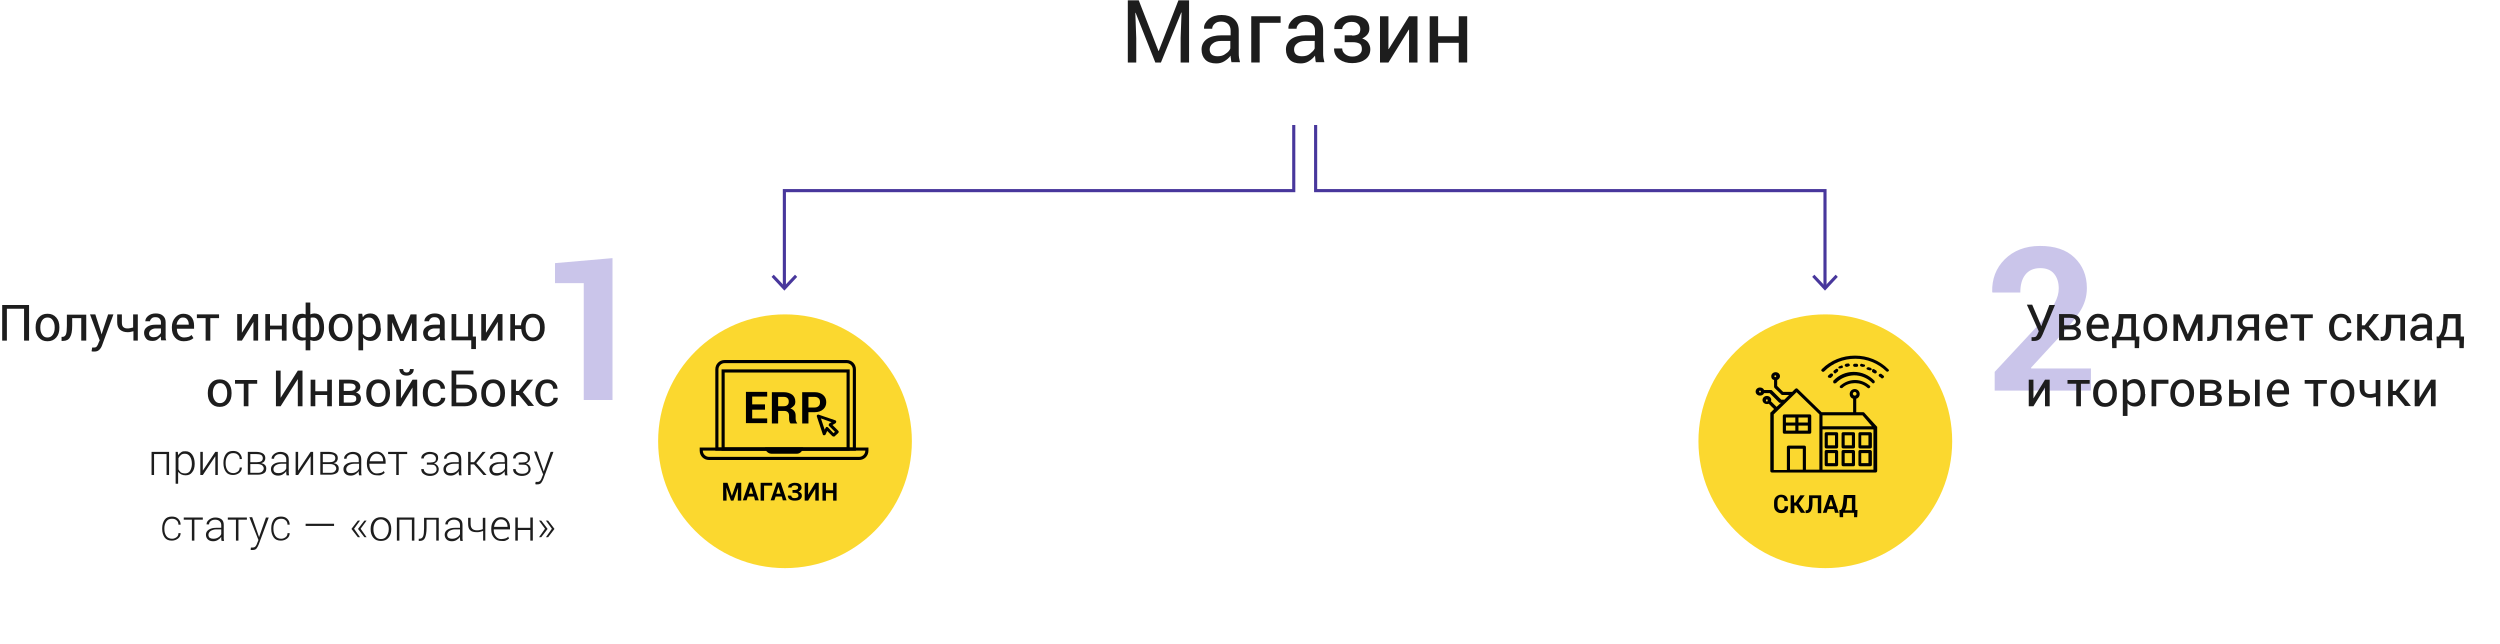 <?xml version="1.0" encoding="utf-8"?>
<!-- Generator: Adobe Illustrator 22.0.1, SVG Export Plug-In . SVG Version: 6.00 Build 0)  -->
<svg width="800px" height="206px" version="1.1" id="Слой_1" xmlns="http://www.w3.org/2000/svg" xmlns:xlink="http://www.w3.org/1999/xlink" x="0px" y="0px"
	 viewBox="0 0 800 206" style="enable-background:new 0 0 800 206;" xml:space="preserve">
<style type="text/css">
	.st0{enable-background:new    ;}
	.st1{fill:#CAC5EA;}
	.st2{fill:#1D1D1D;}
	.st3{fill:#FBD82F;}
	.st4{fill:#48379C;}
</style>
<g>
	<g>
		<g class="st0">
			<path class="st1" d="M195.9,128h-9.1V90.6h-9.2v-6.4l18.4-1.6V128z"/>
		</g>
	</g>
	<g>
		<g class="st0">
			<path class="st1" d="M669.4,125h-31.1v-6l14.7-15.8c2.1-2.4,3.6-4.5,4.5-6.2c0.9-1.7,1.3-3.2,1.3-4.7c0-1.9-0.5-3.5-1.5-4.7
				s-2.5-1.8-4.4-1.8c-2.1,0-3.7,0.7-4.8,2.1c-1.1,1.4-1.6,3.3-1.6,5.7h-8.9l-0.1-0.2c-0.1-4.1,1.2-7.6,4-10.4s6.6-4.3,11.3-4.3
				c4.7,0,8.4,1.2,11,3.7s4,5.7,4,9.8c0,2.8-0.8,5.3-2.3,7.6c-1.5,2.3-4,5.4-7.5,9.1l-8.1,8.8l0.1,0.2h19.1V125z"/>
		</g>
	</g>
</g>
<desc>Created with Sketch.</desc>
<g id="Page-1">
	<g id="Предприятиям-розничной-торговли" transform="translate(-305, -3782)">
		<g id="Group-13" transform="translate(663, 3776)">
			<g class="st0">
				<path class="st2" d="M6.4,6.1l6.3,16.2h0.1l6.3-16.2h3.4V26h-2.7v-7.9l0.3-8.1l-0.1,0l-6.5,16h-1.8L5.4,10.1l-0.1,0l0.3,8.1V26
					H2.9V6.1H6.4z"/>
				<path class="st2" d="M36.1,26c-0.1-0.4-0.2-0.8-0.2-1.2c-0.1-0.3-0.1-0.7-0.1-1c-0.5,0.7-1.2,1.3-2,1.8s-1.7,0.7-2.6,0.7
					c-1.5,0-2.7-0.4-3.5-1.2s-1.2-1.9-1.2-3.3c0-1.4,0.6-2.5,1.7-3.3c1.1-0.8,2.7-1.2,4.7-1.2h2.9v-1.5c0-0.9-0.3-1.6-0.8-2.1
					c-0.5-0.5-1.3-0.8-2.2-0.8c-0.9,0-1.6,0.2-2.1,0.7c-0.5,0.4-0.8,1-0.8,1.6h-2.6l0-0.1c-0.1-1.1,0.5-2.1,1.5-3
					c1.1-0.9,2.5-1.3,4.1-1.3c1.7,0,3,0.4,4,1.3c1,0.9,1.5,2.1,1.5,3.7V23c0,0.5,0,1,0.1,1.5s0.2,1,0.3,1.4H36.1z M31.6,24
					c1,0,1.9-0.2,2.6-0.8c0.8-0.5,1.3-1.1,1.5-1.7v-2.4h-3c-1.1,0-2,0.3-2.6,0.8c-0.7,0.5-1,1.2-1,1.9c0,0.7,0.2,1.2,0.6,1.6
					S30.8,24,31.6,24z"/>
				<path class="st2" d="M51.8,13.3h-6.7V26h-2.7V11.2h9.4V13.3z"/>
				<path class="st2" d="M63.1,26c-0.1-0.4-0.2-0.8-0.2-1.2s-0.1-0.7-0.1-1c-0.5,0.7-1.2,1.3-2,1.8s-1.7,0.7-2.6,0.7
					c-1.5,0-2.7-0.4-3.5-1.2s-1.2-1.9-1.2-3.3c0-1.4,0.6-2.5,1.7-3.3s2.7-1.2,4.7-1.2h2.9v-1.5c0-0.9-0.3-1.6-0.8-2.1
					s-1.3-0.8-2.2-0.8c-0.9,0-1.6,0.2-2.1,0.7s-0.8,1-0.8,1.6h-2.6l0-0.1c-0.1-1.1,0.5-2.1,1.5-3s2.5-1.3,4.1-1.3c1.7,0,3,0.4,4,1.3
					s1.5,2.1,1.5,3.7V23c0,0.5,0,1,0.1,1.5s0.2,1,0.3,1.4H63.1z M58.6,24c1,0,1.9-0.2,2.6-0.8s1.3-1.1,1.5-1.7v-2.4h-3
					c-1.1,0-2,0.3-2.6,0.8c-0.7,0.5-1,1.2-1,1.9c0,0.7,0.2,1.2,0.6,1.6S57.8,24,58.6,24z"/>
				<path class="st2" d="M74.7,17.4c0.9,0,1.6-0.2,2-0.5s0.6-0.9,0.6-1.6c0-0.6-0.2-1.1-0.7-1.6S75.5,13,74.5,13
					c-0.8,0-1.6,0.2-2.1,0.7s-0.9,1-0.9,1.6H69l0-0.1c-0.1-1.3,0.5-2.3,1.6-3.1s2.4-1.2,4-1.2c1.7,0,3.1,0.4,4.1,1.1
					s1.5,1.8,1.5,3.2c0,0.7-0.2,1.3-0.6,1.8s-1,1-1.7,1.3c0.8,0.3,1.5,0.7,1.9,1.3s0.7,1.3,0.7,2.1c0,1.4-0.5,2.5-1.6,3.3
					s-2.5,1.2-4.2,1.2c-1.6,0-3-0.4-4.1-1.2s-1.7-1.9-1.7-3.4l0-0.1h2.6c0,0.7,0.3,1.3,0.9,1.8s1.4,0.8,2.3,0.8c1,0,1.7-0.2,2.3-0.7
					s0.8-1,0.8-1.7c0-0.8-0.2-1.4-0.7-1.7s-1.2-0.5-2.2-0.5h-2.6v-2.2H74.7z"/>
				<path class="st2" d="M92.9,11.2h2.7V26h-2.7V15.5l-0.1,0L86.3,26h-2.7V11.2h2.7v10.5l0.1,0L92.9,11.2z"/>
				<path class="st2" d="M111.5,26h-2.7v-6.3h-6.6V26h-2.7V11.2h2.7v6.4h6.6v-6.4h2.7V26z"/>
			</g>
		</g>
		<g class="st0">
			<path class="st2" d="M314.2,3891h-1.5v-10.2h-5.5v10.2h-1.5v-11.4h8.6V3891z"/>
			<path class="st2" d="M316.4,3886.7c0-1.3,0.3-2.3,1-3.1c0.7-0.8,1.6-1.2,2.8-1.2c1.2,0,2.1,0.4,2.8,1.2s1,1.8,1,3.1v0.2
				c0,1.3-0.3,2.3-1,3.1c-0.7,0.8-1.6,1.2-2.8,1.2c-1.2,0-2.1-0.4-2.8-1.2s-1-1.8-1-3.1V3886.7z M317.9,3886.9
				c0,0.9,0.2,1.6,0.6,2.2c0.4,0.6,0.9,0.9,1.7,0.9c0.7,0,1.3-0.3,1.7-0.9c0.4-0.6,0.6-1.3,0.6-2.2v-0.2c0-0.9-0.2-1.6-0.6-2.2
				s-0.9-0.9-1.7-0.9c-0.7,0-1.3,0.3-1.7,0.9c-0.4,0.6-0.6,1.3-0.6,2.2V3886.9z"/>
			<path class="st2" d="M332.6,3882.5v8.5H331v-7.2h-2.9v2.4c0,1.7-0.2,2.9-0.7,3.7c-0.4,0.8-1.2,1.2-2.3,1.2h-0.4l0-1.3l0.3,0
				c0.5,0,0.9-0.3,1.1-0.8c0.2-0.5,0.3-1.4,0.3-2.7v-3.6H332.6z"/>
			<path class="st2" d="M337.2,3887.9l0.3,1.1h0l2.1-6.4h1.7l-3.6,9.8c-0.2,0.6-0.5,1.1-0.9,1.5s-0.9,0.6-1.6,0.6
				c-0.1,0-0.3,0-0.5,0c-0.2,0-0.3-0.1-0.4-0.1l0.2-1.2c0,0,0.1,0,0.3,0c0.2,0,0.4,0,0.4,0c0.3,0,0.6-0.1,0.8-0.4
				c0.2-0.3,0.4-0.6,0.5-1l0.4-0.9l-3.1-8.3h1.7L337.2,3887.9z"/>
			<path class="st2" d="M349.2,3891h-1.5v-3c-0.3,0.1-0.6,0.1-0.9,0.2s-0.6,0.1-1,0.1c-1,0-1.8-0.3-2.4-0.8
				c-0.6-0.5-0.9-1.3-0.9-2.4v-2.5h1.5v2.5c0,0.7,0.1,1.2,0.4,1.5c0.3,0.3,0.7,0.5,1.3,0.5c0.3,0,0.7,0,1-0.1s0.6-0.1,0.9-0.2v-4.2
				h1.5V3891z"/>
			<path class="st2" d="M356.6,3891c-0.1-0.3-0.1-0.5-0.1-0.7c0-0.2,0-0.4-0.1-0.6c-0.3,0.4-0.7,0.7-1.1,1s-1,0.4-1.5,0.4
				c-0.9,0-1.6-0.2-2-0.7s-0.7-1.1-0.7-1.9c0-0.8,0.3-1.4,1-1.9c0.7-0.5,1.5-0.7,2.7-0.7h1.7v-0.8c0-0.5-0.2-0.9-0.5-1.2
				c-0.3-0.3-0.7-0.4-1.3-0.4c-0.5,0-0.9,0.1-1.2,0.4c-0.3,0.3-0.5,0.6-0.5,0.9h-1.5l0,0c0-0.6,0.3-1.2,0.9-1.7
				c0.6-0.5,1.4-0.8,2.4-0.8c1,0,1.7,0.2,2.3,0.7c0.6,0.5,0.9,1.2,0.9,2.1v4.1c0,0.3,0,0.6,0,0.9s0.1,0.6,0.2,0.8H356.6z
				 M354.1,3889.9c0.6,0,1.1-0.1,1.5-0.4c0.4-0.3,0.7-0.6,0.9-1v-1.4h-1.7c-0.6,0-1.1,0.2-1.5,0.5c-0.4,0.3-0.6,0.7-0.6,1.1
				c0,0.4,0.1,0.7,0.4,0.9S353.6,3889.9,354.1,3889.9z"/>
			<path class="st2" d="M363.8,3891.2c-1.2,0-2.1-0.4-2.8-1.2s-1-1.8-1-3.1v-0.3c0-1.2,0.4-2.2,1.1-3c0.7-0.8,1.6-1.2,2.5-1.2
				c1.1,0,2,0.3,2.6,1c0.6,0.7,0.9,1.6,0.9,2.8v1h-5.5l0,0c0,0.8,0.2,1.5,0.6,2c0.4,0.5,1,0.8,1.7,0.8c0.5,0,1-0.1,1.4-0.2
				c0.4-0.1,0.7-0.4,1-0.6l0.6,1c-0.3,0.3-0.7,0.5-1.2,0.7C365.1,3891.1,364.5,3891.2,363.8,3891.2z M363.5,3883.6
				c-0.5,0-1,0.2-1.3,0.7c-0.4,0.4-0.6,1-0.7,1.6l0,0h3.9v-0.2c0-0.6-0.2-1.1-0.5-1.5C364.6,3883.8,364.2,3883.6,363.5,3883.6z"/>
			<path class="st2" d="M375.1,3883.8h-2.8v7.2h-1.5v-7.2h-2.8v-1.2h7.1V3883.8z"/>
			<path class="st2" d="M386.1,3882.5h1.5v8.5h-1.5v-6l0,0l-3.7,6h-1.5v-8.5h1.5v6l0,0L386.1,3882.5z"/>
			<path class="st2" d="M396.7,3891h-1.5v-3.6h-3.8v3.6h-1.5v-8.5h1.5v3.7h3.8v-3.7h1.5V3891z"/>
			<path class="st2" d="M398.6,3886.9c0-1.4,0.3-2.5,0.8-3.3s1.3-1.2,2.3-1.2c0.2,0,0.4,0,0.6,0.1c0.2,0,0.4,0.1,0.5,0.1v-3.8h1.5
				v3.8c0.2-0.1,0.4-0.1,0.6-0.2c0.2,0,0.4-0.1,0.7-0.1c1,0,1.8,0.4,2.3,1.2s0.8,1.9,0.8,3.3v0.2c0,1.2-0.3,2.2-0.8,3
				c-0.5,0.7-1.3,1.1-2.3,1.1c-0.2,0-0.5,0-0.7-0.1c-0.2,0-0.4-0.1-0.6-0.2v3.3h-1.5v-3.3c-0.2,0.1-0.3,0.1-0.5,0.1
				s-0.4,0.1-0.6,0.1c-1,0-1.7-0.4-2.3-1.1s-0.8-1.7-0.8-3V3886.9z M400.2,3887.1c0,0.9,0.1,1.6,0.4,2.1c0.3,0.5,0.8,0.8,1.5,0.8
				c0.1,0,0.3,0,0.4,0c0.1,0,0.2,0,0.3-0.1v-6.1c-0.1,0-0.2-0.1-0.3-0.1c-0.1,0-0.2,0-0.4,0c-0.7,0-1.2,0.3-1.5,0.9
				c-0.3,0.6-0.5,1.4-0.5,2.4V3887.1z M407.2,3886.9c0-1-0.2-1.8-0.5-2.4c-0.3-0.6-0.8-0.9-1.5-0.9c-0.2,0-0.3,0-0.4,0
				c-0.1,0-0.2,0.1-0.4,0.1v6.1c0.1,0,0.2,0.1,0.4,0.1c0.1,0,0.3,0,0.4,0c0.7,0,1.2-0.3,1.5-0.8c0.3-0.5,0.5-1.2,0.5-2.1V3886.9z"/>
			<path class="st2" d="M410.2,3886.7c0-1.3,0.3-2.3,1-3.1c0.7-0.8,1.6-1.2,2.8-1.2c1.2,0,2.1,0.4,2.8,1.2s1,1.8,1,3.1v0.2
				c0,1.3-0.3,2.3-1,3.1c-0.7,0.8-1.6,1.2-2.8,1.2c-1.2,0-2.1-0.4-2.8-1.2s-1-1.8-1-3.1V3886.7z M411.8,3886.9
				c0,0.9,0.2,1.6,0.6,2.2c0.4,0.6,0.9,0.9,1.7,0.9c0.7,0,1.3-0.3,1.7-0.9c0.4-0.6,0.6-1.3,0.6-2.2v-0.2c0-0.9-0.2-1.6-0.6-2.2
				s-0.9-0.9-1.7-0.9c-0.7,0-1.3,0.3-1.7,0.9c-0.4,0.6-0.6,1.3-0.6,2.2V3886.9z"/>
			<path class="st2" d="M426.9,3887.1c0,1.2-0.3,2.2-0.9,2.9c-0.6,0.7-1.4,1.1-2.4,1.1c-0.5,0-1-0.1-1.4-0.3c-0.4-0.2-0.7-0.4-1-0.8
				v4.1h-1.5v-11.7h1.2l0.2,1.1c0.3-0.4,0.6-0.7,1-0.9c0.4-0.2,0.9-0.3,1.4-0.3c1,0,1.9,0.4,2.4,1.2c0.6,0.8,0.9,1.9,0.9,3.3V3887.1
				z M425.3,3886.9c0-1-0.2-1.7-0.6-2.4c-0.4-0.6-0.9-0.9-1.7-0.9c-0.4,0-0.8,0.1-1.1,0.3s-0.6,0.5-0.8,0.8v4.1
				c0.2,0.3,0.4,0.6,0.8,0.8c0.3,0.2,0.7,0.3,1.1,0.3c0.7,0,1.3-0.3,1.7-0.8s0.6-1.2,0.6-2.1V3886.9z"/>
			<path class="st2" d="M433.6,3889L433.6,3889l2.8-6.4h1.9v8.5h-1.5v-5.9l0,0l-2.6,5.9h-1.1l-2.6-6l0,0v6h-1.5v-8.5h2L433.6,3889z"
				/>
			<path class="st2" d="M445.9,3891c-0.1-0.3-0.1-0.5-0.1-0.7c0-0.2,0-0.4-0.1-0.6c-0.3,0.4-0.7,0.7-1.1,1s-1,0.4-1.5,0.4
				c-0.9,0-1.6-0.2-2-0.7s-0.7-1.1-0.7-1.9c0-0.8,0.3-1.4,1-1.9c0.7-0.5,1.5-0.7,2.7-0.7h1.7v-0.8c0-0.5-0.2-0.9-0.5-1.2
				c-0.3-0.3-0.7-0.4-1.3-0.4c-0.5,0-0.9,0.1-1.2,0.4c-0.3,0.3-0.5,0.6-0.5,0.9h-1.5l0,0c0-0.6,0.3-1.2,0.9-1.7
				c0.6-0.5,1.4-0.8,2.4-0.8c1,0,1.7,0.2,2.3,0.7c0.6,0.5,0.9,1.2,0.9,2.1v4.1c0,0.3,0,0.6,0,0.9s0.1,0.6,0.2,0.8H445.9z
				 M443.3,3889.9c0.6,0,1.1-0.1,1.5-0.4c0.4-0.3,0.7-0.6,0.9-1v-1.4H444c-0.6,0-1.1,0.2-1.5,0.5c-0.4,0.3-0.6,0.7-0.6,1.1
				c0,0.4,0.1,0.7,0.4,0.9S442.9,3889.9,443.3,3889.9z"/>
			<path class="st2" d="M449.5,3882.5h1.5v7.2h3.8v-7.2h1.5v7.2h1v4h-1.5v-2.8h-6.3V3882.5z"/>
			<path class="st2" d="M464.3,3882.5h1.5v8.5h-1.5v-6l0,0l-3.7,6H459v-8.5h1.5v6l0,0L464.3,3882.5z"/>
			<path class="st2" d="M469.7,3886.1h2c0.1-1.1,0.5-2,1.2-2.7s1.5-1,2.6-1c1.2,0,2.1,0.4,2.8,1.2s1,1.8,1,3.1v0.2
				c0,1.3-0.3,2.3-1,3.1c-0.7,0.8-1.6,1.2-2.8,1.2c-1.1,0-2-0.4-2.6-1.1c-0.7-0.7-1-1.6-1.1-2.8h-2v3.7h-1.5v-8.5h1.5V3886.1z
				 M473.2,3886.9c0,0.9,0.2,1.6,0.6,2.2c0.4,0.6,0.9,0.9,1.7,0.9c0.7,0,1.3-0.3,1.7-0.9c0.4-0.6,0.6-1.3,0.6-2.2v-0.2
				c0-0.9-0.2-1.6-0.6-2.2s-0.9-0.9-1.7-0.9c-0.7,0-1.3,0.3-1.7,0.9c-0.4,0.6-0.6,1.3-0.6,2.2V3886.9z"/>
		</g>
		<g class="st0">
		</g>
		<g class="st0">
			<path class="st2" d="M371.5,3907.7c0-1.2,0.3-2.3,1-3.1c0.7-0.8,1.6-1.2,2.8-1.2c1.2,0,2.1,0.4,2.8,1.2s1,1.8,1,3.1v0.2
				c0,1.3-0.3,2.3-1,3.1c-0.7,0.8-1.6,1.2-2.8,1.2c-1.2,0-2.1-0.4-2.8-1.2s-1-1.8-1-3.1V3907.7z M373.1,3907.9
				c0,0.9,0.2,1.6,0.6,2.2c0.4,0.6,0.9,0.9,1.7,0.9c0.7,0,1.3-0.3,1.7-0.9c0.4-0.6,0.6-1.3,0.6-2.2v-0.2c0-0.9-0.2-1.6-0.6-2.2
				s-0.9-0.9-1.7-0.9c-0.7,0-1.3,0.3-1.7,0.9c-0.4,0.6-0.6,1.3-0.6,2.2V3907.9z"/>
			<path class="st2" d="M387.3,3904.8h-2.8v7.2H383v-7.2h-2.8v-1.2h7.1V3904.8z"/>
			<path class="st2" d="M400.3,3900.6h1.5v11.4h-1.5v-8.7l0,0l-5.5,8.7h-1.5v-11.4h1.5v8.7l0,0L400.3,3900.6z"/>
			<path class="st2" d="M411.2,3912h-1.5v-3.6h-3.8v3.6h-1.5v-8.5h1.5v3.7h3.8v-3.7h1.5V3912z"/>
			<path class="st2" d="M413.5,3912v-8.5h3.3c1.1,0,2,0.2,2.6,0.6c0.6,0.4,0.9,1,0.9,1.7c0,0.4-0.1,0.7-0.4,1.1
				c-0.2,0.3-0.6,0.5-1,0.7c0.5,0.1,0.9,0.4,1.2,0.7c0.3,0.4,0.4,0.8,0.4,1.2c0,0.8-0.3,1.4-0.9,1.8c-0.6,0.4-1.4,0.6-2.4,0.6H413.5
				z M415,3907.1h1.8c0.7,0,1.1-0.1,1.5-0.3c0.3-0.2,0.5-0.5,0.5-0.9c0-0.4-0.2-0.7-0.5-0.9c-0.3-0.2-0.8-0.3-1.5-0.3H415V3907.1z
				 M415,3908.3v2.5h2.3c0.6,0,1-0.1,1.3-0.3c0.3-0.2,0.4-0.5,0.4-0.9c0-0.4-0.1-0.7-0.4-0.9c-0.3-0.2-0.7-0.3-1.3-0.3H415z"/>
			<path class="st2" d="M422.2,3907.7c0-1.2,0.3-2.3,1-3.1c0.7-0.8,1.6-1.2,2.8-1.2c1.2,0,2.1,0.4,2.8,1.2s1,1.8,1,3.1v0.2
				c0,1.3-0.3,2.3-1,3.1c-0.7,0.8-1.6,1.2-2.8,1.2c-1.2,0-2.1-0.4-2.8-1.2s-1-1.8-1-3.1V3907.7z M423.8,3907.9
				c0,0.9,0.2,1.6,0.6,2.2c0.4,0.6,0.9,0.9,1.7,0.9c0.7,0,1.3-0.3,1.7-0.9c0.4-0.6,0.6-1.3,0.6-2.2v-0.2c0-0.9-0.2-1.6-0.6-2.2
				s-0.9-0.9-1.7-0.9c-0.7,0-1.3,0.3-1.7,0.9c-0.4,0.6-0.6,1.3-0.6,2.2V3907.9z"/>
			<path class="st2" d="M437,3903.5h1.5v8.5H437v-6l0,0l-3.7,6h-1.5v-8.5h1.5v6l0,0L437,3903.5z M437.4,3900.1L437.4,3900.1
				c0,0.7-0.2,1.1-0.6,1.5s-1,0.6-1.7,0.6c-0.7,0-1.3-0.2-1.7-0.6s-0.6-0.9-0.6-1.5l0,0h1.2c0,0.3,0.1,0.6,0.3,0.8
				c0.2,0.2,0.5,0.3,0.8,0.3c0.4,0,0.7-0.1,0.8-0.3c0.2-0.2,0.3-0.5,0.3-0.8H437.4z"/>
			<path class="st2" d="M444.2,3911c0.5,0,1-0.2,1.3-0.5c0.4-0.3,0.6-0.7,0.6-1.2h1.4l0,0c0,0.7-0.3,1.4-1,1.9
				c-0.7,0.6-1.5,0.9-2.4,0.9c-1.2,0-2.2-0.4-2.8-1.2c-0.7-0.8-1-1.8-1-3v-0.3c0-1.2,0.3-2.2,1-3c0.7-0.8,1.6-1.2,2.8-1.2
				c1,0,1.8,0.3,2.4,0.9c0.6,0.6,0.9,1.3,0.9,2.1l0,0h-1.4c0-0.5-0.2-1-0.5-1.3c-0.4-0.4-0.8-0.5-1.4-0.5c-0.8,0-1.4,0.3-1.7,0.9
				c-0.3,0.6-0.5,1.3-0.5,2.1v0.3c0,0.9,0.2,1.6,0.5,2.2S443.4,3911,444.2,3911z"/>
			<path class="st2" d="M456.4,3901.8H451v3.3h2.8c1.2,0,2.2,0.3,2.8,0.9c0.7,0.6,1,1.4,1,2.5c0,1-0.3,1.9-1,2.5
				c-0.7,0.6-1.6,1-2.8,1h-4.3v-11.4h7V3901.8z M451,3906.3v4.5h2.8c0.8,0,1.3-0.2,1.7-0.7c0.4-0.4,0.6-1,0.6-1.6
				c0-0.6-0.2-1.1-0.6-1.6s-1-0.6-1.7-0.6H451z"/>
			<path class="st2" d="M459,3907.7c0-1.2,0.3-2.3,1-3.1c0.7-0.8,1.6-1.2,2.8-1.2c1.2,0,2.1,0.4,2.8,1.2s1,1.8,1,3.1v0.2
				c0,1.3-0.3,2.3-1,3.1c-0.7,0.8-1.6,1.2-2.8,1.2c-1.2,0-2.1-0.4-2.8-1.2s-1-1.8-1-3.1V3907.7z M460.5,3907.9
				c0,0.9,0.2,1.6,0.6,2.2c0.4,0.6,0.9,0.9,1.7,0.9c0.7,0,1.3-0.3,1.7-0.9c0.4-0.6,0.6-1.3,0.6-2.2v-0.2c0-0.9-0.2-1.6-0.6-2.2
				s-0.9-0.9-1.7-0.9c-0.7,0-1.3,0.3-1.7,0.9c-0.4,0.6-0.6,1.3-0.6,2.2V3907.9z"/>
			<path class="st2" d="M471.1,3908.4h-1v3.6h-1.5v-8.5h1.5v3.6h0.9l2.8-3.6h1.8l0,0l-3.3,4l3.6,4.4l0,0h-1.9L471.1,3908.4z"/>
			<path class="st2" d="M480.2,3911c0.5,0,1-0.2,1.3-0.5c0.4-0.3,0.6-0.7,0.6-1.2h1.4l0,0c0,0.7-0.3,1.4-1,1.9
				c-0.7,0.6-1.5,0.9-2.4,0.9c-1.2,0-2.2-0.4-2.8-1.2c-0.7-0.8-1-1.8-1-3v-0.3c0-1.2,0.3-2.2,1-3c0.7-0.8,1.6-1.2,2.8-1.2
				c1,0,1.8,0.3,2.4,0.9c0.6,0.6,0.9,1.3,0.9,2.1l0,0h-1.4c0-0.5-0.2-1-0.5-1.3c-0.4-0.4-0.8-0.5-1.4-0.5c-0.8,0-1.4,0.3-1.7,0.9
				c-0.3,0.6-0.5,1.3-0.5,2.1v0.3c0,0.9,0.2,1.6,0.5,2.2S479.4,3911,480.2,3911z"/>
		</g>
		<g class="st0">
			<path class="st2" d="M957.6,3884.9l0.6,1.5h0l2.6-6.8h1.8l-4,9.5c-0.3,0.7-0.6,1.2-1,1.5c-0.4,0.3-0.9,0.5-1.7,0.5
				c-0.1,0-0.3,0-0.5,0c-0.2,0-0.3,0-0.3,0l0-1.2c0.1,0,0.2,0,0.3,0c0.2,0,0.3,0,0.4,0c0.4,0,0.6-0.1,0.8-0.3
				c0.2-0.2,0.3-0.5,0.5-0.9l0.3-0.7l-3.8-8.5h1.7L957.6,3884.9z"/>
			<path class="st2" d="M963.9,3891v-8.5h3.3c1.1,0,2,0.2,2.6,0.6c0.6,0.4,0.9,1,0.9,1.7c0,0.4-0.1,0.7-0.4,1.1
				c-0.2,0.3-0.6,0.5-1,0.7c0.5,0.1,0.9,0.4,1.2,0.7c0.3,0.4,0.4,0.8,0.4,1.2c0,0.8-0.3,1.4-0.9,1.8c-0.6,0.4-1.4,0.6-2.4,0.6H963.9
				z M965.5,3886.1h1.8c0.7,0,1.1-0.1,1.5-0.3c0.3-0.2,0.5-0.5,0.5-0.9c0-0.4-0.2-0.7-0.5-0.9c-0.3-0.2-0.8-0.3-1.5-0.3h-1.8V3886.1
				z M965.5,3887.3v2.5h2.3c0.6,0,1-0.1,1.3-0.3c0.3-0.2,0.4-0.5,0.4-0.9c0-0.4-0.1-0.7-0.4-0.9c-0.3-0.2-0.7-0.3-1.3-0.3H965.5z"/>
			<path class="st2" d="M976.5,3891.2c-1.2,0-2.1-0.4-2.8-1.2s-1-1.8-1-3.1v-0.3c0-1.2,0.4-2.2,1.1-3c0.7-0.8,1.6-1.2,2.5-1.2
				c1.1,0,2,0.3,2.6,1c0.6,0.7,0.9,1.6,0.9,2.8v1h-5.5l0,0c0,0.8,0.2,1.5,0.6,2c0.4,0.5,1,0.8,1.7,0.8c0.5,0,1-0.1,1.4-0.2
				c0.4-0.1,0.7-0.4,1-0.6l0.6,1c-0.3,0.3-0.7,0.5-1.2,0.7C977.8,3891.1,977.2,3891.2,976.5,3891.2z M976.3,3883.6
				c-0.5,0-1,0.2-1.3,0.7c-0.4,0.4-0.6,1-0.7,1.6l0,0h3.9v-0.2c0-0.6-0.2-1.1-0.5-1.5C977.4,3883.8,976.9,3883.6,976.3,3883.6z"/>
			<path class="st2" d="M981.4,3889.8c0.4-0.5,0.8-1,1-1.6c0.2-0.5,0.4-1.4,0.5-2.5l0.1-3.2h5.5v7.2h1.1l-0.1,3.7h-1.4v-2.5h-5.8
				v2.5h-1.4l-0.1-3.7H981.4z M984.4,3885.7c-0.1,0.9-0.2,1.7-0.4,2.4c-0.2,0.7-0.5,1.2-0.8,1.7h3.8v-5.9h-2.5L984.4,3885.7z"/>
			<path class="st2" d="M990.9,3886.7c0-1.3,0.3-2.3,1-3.1c0.7-0.8,1.6-1.2,2.8-1.2c1.2,0,2.1,0.4,2.8,1.2s1,1.8,1,3.1v0.2
				c0,1.3-0.3,2.3-1,3.1c-0.7,0.8-1.6,1.2-2.8,1.2c-1.2,0-2.1-0.4-2.8-1.2s-1-1.8-1-3.1V3886.7z M992.4,3886.9
				c0,0.9,0.2,1.6,0.6,2.2c0.4,0.6,0.9,0.9,1.7,0.9c0.7,0,1.3-0.3,1.7-0.9c0.4-0.6,0.6-1.3,0.6-2.2v-0.2c0-0.9-0.2-1.6-0.6-2.2
				s-0.9-0.9-1.7-0.9c-0.7,0-1.3,0.3-1.7,0.9c-0.4,0.6-0.6,1.3-0.6,2.2V3886.9z"/>
			<path class="st2" d="M1005.1,3889L1005.1,3889l2.8-6.4h1.9v8.5h-1.5v-5.9l0,0l-2.6,5.9h-1.1l-2.6-6l0,0v6h-1.5v-8.5h2
				L1005.1,3889z"/>
			<path class="st2" d="M1019.1,3882.5v8.5h-1.5v-7.2h-2.9v2.4c0,1.7-0.2,2.9-0.7,3.7c-0.4,0.8-1.2,1.2-2.3,1.2h-0.4l0-1.3l0.3,0
				c0.5,0,0.9-0.3,1.1-0.8c0.2-0.5,0.3-1.4,0.3-2.7v-3.6H1019.1z"/>
			<path class="st2" d="M1027.9,3882.5v8.5h-1.5v-3.3h-2.1l-2,3.3h-1.7l2.1-3.5c-0.5-0.2-0.9-0.5-1.2-0.9s-0.4-0.9-0.4-1.4
				c0-0.8,0.3-1.4,0.9-1.9c0.6-0.5,1.4-0.7,2.4-0.7H1027.9z M1022.6,3885.2c0,0.4,0.1,0.7,0.4,1c0.3,0.3,0.6,0.4,1.1,0.4h2.2v-2.8
				h-2c-0.6,0-1,0.1-1.3,0.4C1022.8,3884.5,1022.6,3884.8,1022.6,3885.2z"/>
			<path class="st2" d="M1033.7,3891.2c-1.2,0-2.1-0.4-2.8-1.2s-1-1.8-1-3.1v-0.3c0-1.2,0.4-2.2,1.1-3c0.7-0.8,1.6-1.2,2.5-1.2
				c1.1,0,2,0.3,2.6,1c0.6,0.7,0.9,1.6,0.9,2.8v1h-5.5l0,0c0,0.8,0.2,1.5,0.6,2c0.4,0.5,1,0.8,1.7,0.8c0.5,0,1-0.1,1.4-0.2
				c0.4-0.1,0.7-0.4,1-0.6l0.6,1c-0.3,0.3-0.7,0.5-1.2,0.7C1035,3891.1,1034.4,3891.2,1033.7,3891.2z M1033.5,3883.6
				c-0.5,0-1,0.2-1.3,0.7c-0.4,0.4-0.6,1-0.7,1.6l0,0h3.9v-0.2c0-0.6-0.2-1.1-0.5-1.5C1034.6,3883.8,1034.1,3883.6,1033.5,3883.6z"
				/>
			<path class="st2" d="M1045.1,3883.8h-2.8v7.2h-1.5v-7.2h-2.8v-1.2h7.1V3883.8z"/>
			<path class="st2" d="M1054.2,3890c0.5,0,1-0.2,1.3-0.5c0.4-0.3,0.6-0.7,0.6-1.2h1.4l0,0c0,0.7-0.3,1.4-1,1.9
				c-0.7,0.6-1.5,0.9-2.4,0.9c-1.2,0-2.2-0.4-2.8-1.2c-0.7-0.8-1-1.8-1-3v-0.3c0-1.2,0.3-2.2,1-3c0.7-0.8,1.6-1.2,2.8-1.2
				c1,0,1.8,0.3,2.4,0.9c0.6,0.6,0.9,1.3,0.9,2.1l0,0h-1.4c0-0.5-0.2-1-0.5-1.3c-0.4-0.4-0.8-0.5-1.4-0.5c-0.8,0-1.4,0.3-1.7,0.9
				c-0.3,0.6-0.5,1.3-0.5,2.1v0.3c0,0.9,0.2,1.6,0.5,2.2S1053.4,3890,1054.2,3890z"/>
			<path class="st2" d="M1061.8,3887.4h-1v3.6h-1.5v-8.5h1.5v3.6h0.9l2.8-3.6h1.8l0,0l-3.3,4l3.6,4.4l0,0h-1.9L1061.8,3887.4z"/>
			<path class="st2" d="M1074.6,3882.5v8.5h-1.5v-7.2h-2.9v2.4c0,1.7-0.2,2.9-0.7,3.7c-0.4,0.8-1.2,1.2-2.3,1.2h-0.4l0-1.3l0.3,0
				c0.5,0,0.9-0.3,1.1-0.8c0.2-0.5,0.3-1.4,0.3-2.7v-3.6H1074.6z"/>
			<path class="st2" d="M1081.8,3891c-0.1-0.3-0.1-0.5-0.1-0.7c0-0.2,0-0.4-0.1-0.6c-0.3,0.4-0.7,0.7-1.1,1s-1,0.4-1.5,0.4
				c-0.9,0-1.6-0.2-2-0.7s-0.7-1.1-0.7-1.9c0-0.8,0.3-1.4,1-1.9c0.7-0.5,1.5-0.7,2.7-0.7h1.7v-0.8c0-0.5-0.2-0.9-0.5-1.2
				c-0.3-0.3-0.7-0.4-1.3-0.4c-0.5,0-0.9,0.1-1.2,0.4c-0.3,0.3-0.5,0.6-0.5,0.9h-1.5l0,0c0-0.6,0.3-1.2,0.9-1.7
				c0.6-0.5,1.4-0.8,2.4-0.8c1,0,1.7,0.2,2.3,0.7c0.6,0.5,0.9,1.2,0.9,2.1v4.1c0,0.3,0,0.6,0,0.9s0.1,0.6,0.2,0.8H1081.8z
				 M1079.2,3889.9c0.6,0,1.1-0.1,1.5-0.4c0.4-0.3,0.7-0.6,0.9-1v-1.4h-1.7c-0.6,0-1.1,0.2-1.5,0.5c-0.4,0.3-0.6,0.7-0.6,1.1
				c0,0.4,0.1,0.7,0.4,0.9S1078.7,3889.9,1079.2,3889.9z"/>
			<path class="st2" d="M1085.3,3889.8c0.4-0.5,0.8-1,1-1.6c0.2-0.5,0.4-1.4,0.5-2.5l0.1-3.2h5.5v7.2h1.1l-0.1,3.7h-1.4v-2.5h-5.8
				v2.5h-1.4l-0.1-3.7H1085.3z M1088.2,3885.7c-0.1,0.9-0.2,1.7-0.4,2.4c-0.2,0.7-0.5,1.2-0.8,1.7h3.8v-5.9h-2.5L1088.2,3885.7z"/>
		</g>
		<g class="st0">
			<path class="st2" d="M959.4,3903.5h1.5v8.5h-1.5v-6l0,0l-3.7,6h-1.5v-8.5h1.5v6l0,0L959.4,3903.5z"/>
			<path class="st2" d="M973.7,3904.8h-2.8v7.2h-1.5v-7.2h-2.8v-1.2h7.1V3904.8z"/>
			<path class="st2" d="M974.8,3907.7c0-1.2,0.3-2.3,1-3.1c0.7-0.8,1.6-1.2,2.8-1.2c1.2,0,2.1,0.4,2.8,1.2s1,1.8,1,3.1v0.2
				c0,1.3-0.3,2.3-1,3.1c-0.7,0.8-1.6,1.2-2.8,1.2c-1.2,0-2.1-0.4-2.8-1.2s-1-1.8-1-3.1V3907.7z M976.4,3907.9
				c0,0.9,0.2,1.6,0.6,2.2c0.4,0.6,0.9,0.9,1.7,0.9c0.7,0,1.3-0.3,1.7-0.9c0.4-0.6,0.6-1.3,0.6-2.2v-0.2c0-0.9-0.2-1.6-0.6-2.2
				s-0.9-0.9-1.7-0.9c-0.7,0-1.3,0.3-1.7,0.9c-0.4,0.6-0.6,1.3-0.6,2.2V3907.9z"/>
			<path class="st2" d="M991.5,3908.1c0,1.2-0.3,2.2-0.9,2.9c-0.6,0.7-1.4,1.1-2.4,1.1c-0.5,0-1-0.1-1.4-0.3c-0.4-0.2-0.7-0.4-1-0.8
				v4.1h-1.5v-11.7h1.2l0.2,1.1c0.3-0.4,0.6-0.7,1-0.9c0.4-0.2,0.9-0.3,1.4-0.3c1,0,1.9,0.4,2.4,1.2c0.6,0.8,0.9,1.9,0.9,3.3V3908.1
				z M990,3907.9c0-1-0.2-1.7-0.6-2.4c-0.4-0.6-0.9-0.9-1.7-0.9c-0.4,0-0.8,0.1-1.1,0.3s-0.6,0.5-0.8,0.8v4.1
				c0.2,0.3,0.4,0.6,0.8,0.8c0.3,0.2,0.7,0.3,1.1,0.3c0.7,0,1.3-0.3,1.7-0.8s0.6-1.2,0.6-2.1V3907.9z"/>
			<path class="st2" d="M998.8,3904.8h-3.8v7.2h-1.5v-8.5h5.4V3904.8z"/>
			<path class="st2" d="M999.5,3907.7c0-1.2,0.3-2.3,1-3.1c0.7-0.8,1.6-1.2,2.8-1.2c1.2,0,2.1,0.4,2.8,1.2s1,1.8,1,3.1v0.2
				c0,1.3-0.3,2.3-1,3.1c-0.7,0.8-1.6,1.2-2.8,1.2c-1.2,0-2.1-0.4-2.8-1.2s-1-1.8-1-3.1V3907.7z M1001,3907.9c0,0.9,0.2,1.6,0.6,2.2
				c0.4,0.6,0.9,0.9,1.7,0.9c0.7,0,1.3-0.3,1.7-0.9c0.4-0.6,0.6-1.3,0.6-2.2v-0.2c0-0.9-0.2-1.6-0.6-2.2s-0.9-0.9-1.7-0.9
				c-0.7,0-1.3,0.3-1.7,0.9c-0.4,0.6-0.6,1.3-0.6,2.2V3907.9z"/>
			<path class="st2" d="M1009,3912v-8.5h3.3c1.1,0,2,0.2,2.6,0.6c0.6,0.4,0.9,1,0.9,1.7c0,0.4-0.1,0.7-0.4,1.1
				c-0.2,0.3-0.6,0.5-1,0.7c0.5,0.1,0.9,0.4,1.2,0.7c0.3,0.4,0.4,0.8,0.4,1.2c0,0.8-0.3,1.4-0.9,1.8c-0.6,0.4-1.4,0.6-2.4,0.6H1009z
				 M1010.5,3907.1h1.8c0.7,0,1.1-0.1,1.5-0.3c0.3-0.2,0.5-0.5,0.5-0.9c0-0.4-0.2-0.7-0.5-0.9c-0.3-0.2-0.8-0.3-1.5-0.3h-1.8V3907.1
				z M1010.5,3908.3v2.5h2.3c0.6,0,1-0.1,1.3-0.3c0.3-0.2,0.4-0.5,0.4-0.9c0-0.4-0.1-0.7-0.4-0.9c-0.3-0.2-0.7-0.3-1.3-0.3H1010.5z"
				/>
			<path class="st2" d="M1019.8,3906.8h2.1c1,0,1.8,0.2,2.3,0.7s0.8,1.1,0.8,1.9c0,0.8-0.3,1.4-0.8,1.9c-0.6,0.5-1.3,0.7-2.3,0.7
				h-3.6v-8.5h1.5V3906.8z M1019.8,3908v2.8h2.1c0.6,0,1-0.1,1.2-0.4c0.3-0.3,0.4-0.6,0.4-1c0-0.4-0.1-0.7-0.4-1
				c-0.3-0.3-0.7-0.4-1.2-0.4H1019.8z M1028.1,3912h-1.5v-8.5h1.5V3912z"/>
			<path class="st2" d="M1034.2,3912.2c-1.2,0-2.1-0.4-2.8-1.2s-1-1.8-1-3.1v-0.3c0-1.2,0.4-2.2,1.1-3c0.7-0.8,1.6-1.2,2.5-1.2
				c1.1,0,2,0.3,2.6,1c0.6,0.7,0.9,1.6,0.9,2.8v1h-5.5l0,0c0,0.8,0.2,1.5,0.6,2c0.4,0.5,1,0.8,1.7,0.8c0.5,0,1-0.1,1.4-0.2
				c0.4-0.1,0.7-0.4,1-0.6l0.6,1c-0.3,0.3-0.7,0.5-1.2,0.7C1035.5,3912.1,1034.9,3912.2,1034.2,3912.2z M1034,3904.6
				c-0.5,0-1,0.2-1.3,0.7c-0.4,0.4-0.6,1-0.7,1.6l0,0h3.9v-0.2c0-0.6-0.2-1.1-0.5-1.5C1035.1,3904.8,1034.6,3904.6,1034,3904.6z"/>
			<path class="st2" d="M1049.6,3904.8h-2.8v7.2h-1.5v-7.2h-2.8v-1.2h7.1V3904.8z"/>
			<path class="st2" d="M1050.8,3907.7c0-1.2,0.3-2.3,1-3.1c0.7-0.8,1.6-1.2,2.8-1.2c1.2,0,2.1,0.4,2.8,1.2s1,1.8,1,3.1v0.2
				c0,1.3-0.3,2.3-1,3.1c-0.7,0.8-1.6,1.2-2.8,1.2c-1.2,0-2.1-0.4-2.8-1.2s-1-1.8-1-3.1V3907.7z M1052.3,3907.9
				c0,0.9,0.2,1.6,0.6,2.2c0.4,0.6,0.9,0.9,1.7,0.9c0.7,0,1.3-0.3,1.7-0.9c0.4-0.6,0.6-1.3,0.6-2.2v-0.2c0-0.9-0.2-1.6-0.6-2.2
				s-0.9-0.9-1.7-0.9c-0.7,0-1.3,0.3-1.7,0.9c-0.4,0.6-0.6,1.3-0.6,2.2V3907.9z"/>
			<path class="st2" d="M1066.8,3912h-1.5v-3c-0.3,0.1-0.6,0.1-0.9,0.2s-0.6,0.1-1,0.1c-1,0-1.8-0.3-2.4-0.8
				c-0.6-0.5-0.9-1.3-0.9-2.4v-2.5h1.5v2.5c0,0.7,0.1,1.2,0.4,1.5c0.3,0.3,0.7,0.5,1.3,0.5c0.3,0,0.7,0,1-0.1s0.6-0.1,0.9-0.2v-4.2
				h1.5V3912z"/>
			<path class="st2" d="M1071.7,3908.4h-1v3.6h-1.5v-8.5h1.5v3.6h0.9l2.8-3.6h1.8l0,0l-3.3,4l3.6,4.4l0,0h-1.9L1071.7,3908.4z"/>
			<path class="st2" d="M1082.9,3903.5h1.5v8.5h-1.5v-6l0,0l-3.7,6h-1.5v-8.5h1.5v6l0,0L1082.9,3903.5z"/>
		</g>
		<g class="st0">
			<path class="st2" d="M359.1,3934h-0.8v-6.7h-4v6.7h-0.8v-7.4h5.6V3934z"/>
			<path class="st2" d="M367.3,3930.5c0,1.1-0.3,2-0.8,2.6c-0.5,0.7-1.2,1-2.1,1c-0.5,0-1-0.1-1.4-0.3s-0.7-0.5-1-0.8v3.8h-0.8
				v-10.2h0.7l0.1,1.1c0.2-0.4,0.6-0.7,1-1s0.8-0.3,1.4-0.3c0.9,0,1.6,0.4,2.1,1.1c0.5,0.7,0.8,1.7,0.8,2.8V3930.5z M366.4,3930.4
				c0-0.9-0.2-1.7-0.6-2.3s-0.9-0.9-1.6-0.9c-0.6,0-1,0.1-1.3,0.4s-0.6,0.6-0.8,1v3.6c0.2,0.4,0.5,0.7,0.8,1
				c0.4,0.2,0.8,0.3,1.3,0.3c0.7,0,1.3-0.3,1.6-0.8s0.6-1.3,0.6-2.1V3930.4z"/>
			<path class="st2" d="M373.9,3926.6h0.8v7.4h-0.8v-6l0,0l-4,6h-0.8v-7.4h0.8v6l0,0L373.9,3926.6z"/>
			<path class="st2" d="M379.7,3933.4c0.5,0,1-0.2,1.4-0.5s0.6-0.7,0.6-1.3h0.7l0,0c0,0.7-0.3,1.3-0.8,1.7s-1.2,0.7-2,0.7
				c-1,0-1.8-0.3-2.3-1c-0.5-0.7-0.8-1.6-0.8-2.7v-0.3c0-1.1,0.3-2,0.8-2.7s1.3-1,2.3-1c0.8,0,1.5,0.2,2,0.7s0.8,1.1,0.8,1.9l0,0
				h-0.7c0-0.6-0.2-1.1-0.6-1.4c-0.4-0.4-0.9-0.5-1.5-0.5c-0.8,0-1.4,0.3-1.8,0.9c-0.4,0.6-0.6,1.3-0.6,2.1v0.3
				c0,0.9,0.2,1.6,0.6,2.2S378.9,3933.4,379.7,3933.4z"/>
			<path class="st2" d="M384.3,3934v-7.4h2.7c0.9,0,1.6,0.2,2.1,0.5c0.5,0.3,0.8,0.8,0.8,1.5c0,0.4-0.1,0.7-0.3,1s-0.6,0.5-1,0.6
				c0.5,0.1,0.9,0.3,1.2,0.6c0.3,0.3,0.4,0.7,0.4,1.1c0,0.7-0.2,1.2-0.7,1.5c-0.5,0.3-1.2,0.5-2,0.5H384.3z M385.1,3929.9h2.1
				c0.6,0,1.1-0.1,1.4-0.3c0.3-0.2,0.5-0.5,0.5-1c0-0.4-0.2-0.8-0.5-1c-0.4-0.2-0.9-0.3-1.6-0.3h-1.9V3929.9z M385.1,3930.6v2.7h2.4
				c0.6,0,1.1-0.1,1.4-0.4s0.5-0.6,0.5-1c0-0.4-0.2-0.7-0.5-1c-0.3-0.2-0.8-0.4-1.4-0.4H385.1z"/>
			<path class="st2" d="M396.7,3934c-0.1-0.3-0.1-0.5-0.1-0.6s0-0.4,0-0.6c-0.3,0.4-0.6,0.7-1.1,1s-1,0.4-1.5,0.4
				c-0.7,0-1.3-0.2-1.7-0.6s-0.6-0.9-0.6-1.5c0-0.7,0.3-1.2,0.9-1.6s1.4-0.6,2.4-0.6h1.6v-0.9c0-0.5-0.2-0.9-0.5-1.2
				s-0.8-0.5-1.4-0.5c-0.6,0-1,0.1-1.4,0.4s-0.6,0.6-0.6,1.1l-0.8,0l0,0c0-0.6,0.2-1,0.8-1.5c0.5-0.4,1.2-0.7,2-0.7
				c0.8,0,1.5,0.2,2,0.6s0.7,1,0.7,1.8v3.6c0,0.3,0,0.5,0,0.8s0.1,0.5,0.1,0.7H396.7z M394,3933.4c0.6,0,1.1-0.1,1.6-0.4
				c0.5-0.3,0.8-0.6,1-1.1v-1.5h-1.6c-0.7,0-1.3,0.2-1.8,0.5c-0.4,0.3-0.7,0.7-0.7,1.2c0,0.4,0.1,0.7,0.4,1
				C393.2,3933.3,393.5,3933.4,394,3933.4z"/>
			<path class="st2" d="M404.4,3926.6h0.8v7.4h-0.8v-6l0,0l-4,6h-0.8v-7.4h0.8v6l0,0L404.4,3926.6z"/>
			<path class="st2" d="M407.5,3934v-7.4h2.7c0.9,0,1.6,0.2,2.1,0.5c0.5,0.3,0.8,0.8,0.8,1.5c0,0.4-0.1,0.7-0.3,1s-0.6,0.5-1,0.6
				c0.5,0.1,0.9,0.3,1.2,0.6c0.3,0.3,0.4,0.7,0.4,1.1c0,0.7-0.2,1.2-0.7,1.5c-0.5,0.3-1.2,0.5-2,0.5H407.5z M408.3,3929.9h2.1
				c0.6,0,1.1-0.1,1.4-0.3c0.3-0.2,0.5-0.5,0.5-1c0-0.4-0.2-0.8-0.5-1c-0.4-0.2-0.9-0.3-1.6-0.3h-1.9V3929.9z M408.3,3930.6v2.7h2.4
				c0.6,0,1.1-0.1,1.4-0.4s0.5-0.6,0.5-1c0-0.4-0.2-0.7-0.5-1c-0.3-0.2-0.8-0.4-1.4-0.4H408.3z"/>
			<path class="st2" d="M419.9,3934c-0.1-0.3-0.1-0.5-0.1-0.6s0-0.4,0-0.6c-0.3,0.4-0.6,0.7-1.1,1s-1,0.4-1.5,0.4
				c-0.7,0-1.3-0.2-1.7-0.6s-0.6-0.9-0.6-1.5c0-0.7,0.3-1.2,0.9-1.6s1.4-0.6,2.4-0.6h1.6v-0.9c0-0.5-0.2-0.9-0.5-1.2
				s-0.8-0.5-1.4-0.5c-0.6,0-1,0.1-1.4,0.4s-0.6,0.6-0.6,1.1l-0.8,0l0,0c0-0.6,0.2-1,0.8-1.5c0.5-0.4,1.2-0.7,2-0.7
				c0.8,0,1.5,0.2,2,0.6s0.7,1,0.7,1.8v3.6c0,0.3,0,0.5,0,0.8s0.1,0.5,0.1,0.7H419.9z M417.3,3933.4c0.6,0,1.1-0.1,1.6-0.4
				c0.5-0.3,0.8-0.6,1-1.1v-1.5h-1.6c-0.7,0-1.3,0.2-1.8,0.5c-0.4,0.3-0.7,0.7-0.7,1.2c0,0.4,0.1,0.7,0.4,1
				C416.4,3933.3,416.8,3933.4,417.3,3933.4z"/>
			<path class="st2" d="M425.6,3934.1c-0.9,0-1.7-0.3-2.3-1s-0.9-1.5-0.9-2.6v-0.4c0-1.1,0.3-1.9,0.9-2.6s1.3-1,2.2-1
				c0.9,0,1.6,0.3,2.1,0.9s0.8,1.3,0.8,2.3v0.7h-5.2v0.2c0,0.8,0.2,1.5,0.7,2.1s1,0.8,1.7,0.8c0.5,0,0.9-0.1,1.3-0.2
				s0.7-0.3,0.9-0.6l0.3,0.6c-0.3,0.3-0.6,0.5-1.1,0.7S426.2,3934.1,425.6,3934.1z M425.5,3927.2c-0.6,0-1.1,0.2-1.5,0.7
				c-0.4,0.5-0.6,1-0.7,1.7l0,0h4.3v-0.2c0-0.6-0.2-1.2-0.6-1.6S426.1,3927.2,425.5,3927.2z"/>
			<path class="st2" d="M435.3,3927.3h-2.7v6.7h-0.8v-6.7h-2.6v-0.7h6.1V3927.3z"/>
			<path class="st2" d="M445.2,3928.6c0,0.4-0.1,0.7-0.3,1s-0.5,0.5-1,0.7c0.5,0.1,0.8,0.4,1.1,0.7c0.2,0.3,0.4,0.7,0.4,1.1
				c0,0.7-0.3,1.2-0.8,1.6s-1.2,0.6-2,0.6c-0.8,0-1.4-0.2-2-0.6c-0.6-0.4-0.8-0.9-0.8-1.6l0,0h0.8c0,0.4,0.2,0.8,0.6,1.1
				s0.9,0.4,1.5,0.4c0.6,0,1.1-0.1,1.5-0.4s0.5-0.6,0.5-1.1c0-0.5-0.2-0.8-0.5-1.1s-0.8-0.3-1.5-0.3h-1.1v-0.7h1.1
				c0.6,0,1.1-0.1,1.4-0.3s0.4-0.5,0.4-1c0-0.4-0.2-0.7-0.5-1s-0.8-0.4-1.4-0.4c-0.5,0-1,0.1-1.4,0.4s-0.6,0.6-0.6,1h-0.8l0,0
				c0-0.6,0.2-1.1,0.8-1.5s1.2-0.6,1.9-0.6c0.8,0,1.5,0.2,2,0.5S445.2,3927.9,445.2,3928.6z"/>
			<path class="st2" d="M451.9,3934c-0.1-0.3-0.1-0.5-0.1-0.6s0-0.4,0-0.6c-0.3,0.4-0.6,0.7-1.1,1s-1,0.4-1.5,0.4
				c-0.7,0-1.3-0.2-1.7-0.6s-0.6-0.9-0.6-1.5c0-0.7,0.3-1.2,0.9-1.6s1.4-0.6,2.4-0.6h1.6v-0.9c0-0.5-0.2-0.9-0.5-1.2
				s-0.8-0.5-1.4-0.5c-0.6,0-1,0.1-1.4,0.4s-0.6,0.6-0.6,1.1l-0.8,0l0,0c0-0.6,0.2-1,0.8-1.5c0.5-0.4,1.2-0.7,2-0.7
				c0.8,0,1.5,0.2,2,0.6s0.7,1,0.7,1.8v3.6c0,0.3,0,0.5,0,0.8s0.1,0.5,0.1,0.7H451.9z M449.2,3933.4c0.6,0,1.1-0.1,1.6-0.4
				c0.5-0.3,0.8-0.6,1-1.1v-1.5h-1.6c-0.7,0-1.3,0.2-1.8,0.5c-0.4,0.3-0.7,0.7-0.7,1.2c0,0.4,0.1,0.7,0.4,1
				C448.3,3933.3,448.7,3933.4,449.2,3933.4z"/>
			<path class="st2" d="M456.7,3930.6h-1.1v3.4h-0.8v-7.4h0.8v3.3h1.1l2.7-3.3h1l0,0l-3,3.6l3.3,3.8l0,0h-1L456.7,3930.6z"/>
			<path class="st2" d="M466.6,3934c-0.1-0.3-0.1-0.5-0.1-0.6s0-0.4,0-0.6c-0.3,0.4-0.6,0.7-1.1,1s-1,0.4-1.5,0.4
				c-0.7,0-1.3-0.2-1.7-0.6s-0.6-0.9-0.6-1.5c0-0.7,0.3-1.2,0.9-1.6s1.4-0.6,2.4-0.6h1.6v-0.9c0-0.5-0.2-0.9-0.5-1.2
				s-0.8-0.5-1.4-0.5c-0.6,0-1,0.1-1.4,0.4s-0.6,0.6-0.6,1.1l-0.8,0l0,0c0-0.6,0.2-1,0.8-1.5c0.5-0.4,1.2-0.7,2-0.7
				c0.8,0,1.5,0.2,2,0.6s0.7,1,0.7,1.8v3.6c0,0.3,0,0.5,0,0.8s0.1,0.5,0.1,0.7H466.6z M464,3933.4c0.6,0,1.1-0.1,1.6-0.4
				c0.5-0.3,0.8-0.6,1-1.1v-1.5h-1.6c-0.7,0-1.3,0.2-1.8,0.5c-0.4,0.3-0.7,0.7-0.7,1.2c0,0.4,0.1,0.7,0.4,1
				C463.1,3933.3,463.5,3933.4,464,3933.4z"/>
			<path class="st2" d="M474.6,3928.6c0,0.4-0.1,0.7-0.3,1s-0.5,0.5-1,0.7c0.5,0.1,0.8,0.4,1.1,0.7c0.2,0.3,0.4,0.7,0.4,1.1
				c0,0.7-0.3,1.2-0.8,1.6s-1.2,0.6-2,0.6c-0.8,0-1.4-0.2-2-0.6c-0.6-0.4-0.8-0.9-0.8-1.6l0,0h0.8c0,0.4,0.2,0.8,0.6,1.1
				s0.9,0.4,1.5,0.4c0.6,0,1.1-0.1,1.5-0.4s0.5-0.6,0.5-1.1c0-0.5-0.2-0.8-0.5-1.1s-0.8-0.3-1.5-0.3h-1.1v-0.7h1.1
				c0.6,0,1.1-0.1,1.4-0.3s0.4-0.5,0.4-1c0-0.4-0.2-0.7-0.5-1s-0.8-0.4-1.4-0.4c-0.5,0-1,0.1-1.4,0.4s-0.6,0.6-0.6,1h-0.8l0,0
				c0-0.6,0.2-1.1,0.8-1.5s1.2-0.6,1.9-0.6c0.8,0,1.5,0.2,2,0.5S474.6,3927.9,474.6,3928.6z"/>
			<path class="st2" d="M478.7,3932l0.3,0.9h0l2.2-6.3h0.9l-3.2,8.6c-0.2,0.5-0.4,0.9-0.7,1.3s-0.8,0.5-1.3,0.5c-0.1,0-0.2,0-0.3,0
				c-0.1,0-0.2,0-0.3-0.1l0.1-0.7c0.1,0,0.1,0,0.3,0c0.1,0,0.2,0,0.3,0c0.4,0,0.6-0.1,0.9-0.4c0.2-0.3,0.4-0.6,0.5-1l0.4-1l-2.9-7.3
				h0.9L478.7,3932z"/>
		</g>
		<g class="st0">
			<path class="st2" d="M360.1,3954.4c0.5,0,1-0.2,1.4-0.5s0.6-0.7,0.6-1.3h0.7l0,0c0,0.7-0.3,1.3-0.8,1.7s-1.2,0.7-2,0.7
				c-1,0-1.8-0.3-2.3-1c-0.5-0.7-0.8-1.6-0.8-2.7v-0.3c0-1.1,0.3-2,0.8-2.7s1.3-1,2.3-1c0.8,0,1.5,0.2,2,0.7s0.8,1.1,0.8,1.9l0,0
				h-0.7c0-0.6-0.2-1.1-0.6-1.4c-0.4-0.4-0.9-0.5-1.5-0.5c-0.8,0-1.4,0.3-1.8,0.9c-0.4,0.6-0.6,1.3-0.6,2.1v0.3
				c0,0.9,0.2,1.6,0.6,2.2S359.3,3954.4,360.1,3954.4z"/>
			<path class="st2" d="M369.9,3948.3h-2.7v6.7h-0.8v-6.7h-2.6v-0.7h6.1V3948.3z"/>
			<path class="st2" d="M375.9,3955c-0.1-0.3-0.1-0.5-0.1-0.6s0-0.4,0-0.6c-0.3,0.4-0.6,0.7-1.1,1s-1,0.4-1.5,0.4
				c-0.7,0-1.3-0.2-1.7-0.6s-0.6-0.9-0.6-1.5c0-0.7,0.3-1.2,0.9-1.6s1.4-0.6,2.4-0.6h1.6v-0.9c0-0.5-0.2-0.9-0.5-1.2
				s-0.8-0.5-1.4-0.5c-0.6,0-1,0.1-1.4,0.4s-0.6,0.6-0.6,1.1l-0.8,0l0,0c0-0.6,0.2-1,0.8-1.5c0.5-0.4,1.2-0.7,2-0.7
				c0.8,0,1.5,0.2,2,0.6s0.7,1,0.7,1.8v3.6c0,0.3,0,0.5,0,0.8s0.1,0.5,0.1,0.7H375.9z M373.2,3954.4c0.6,0,1.1-0.1,1.6-0.4
				c0.5-0.3,0.8-0.6,1-1.1v-1.5h-1.6c-0.7,0-1.3,0.2-1.8,0.5c-0.4,0.3-0.7,0.7-0.7,1.2c0,0.4,0.1,0.7,0.4,1
				C372.4,3954.3,372.8,3954.4,373.2,3954.4z"/>
			<path class="st2" d="M384,3948.3h-2.7v6.7h-0.8v-6.7h-2.6v-0.7h6.1V3948.3z"/>
			<path class="st2" d="M387.6,3953l0.3,0.9h0l2.2-6.3h0.9l-3.2,8.6c-0.2,0.5-0.4,0.9-0.7,1.3s-0.8,0.5-1.3,0.5c-0.1,0-0.2,0-0.3,0
				c-0.1,0-0.2,0-0.3-0.1l0.1-0.7c0.1,0,0.1,0,0.3,0c0.1,0,0.2,0,0.3,0c0.4,0,0.6-0.1,0.9-0.4c0.2-0.3,0.4-0.6,0.5-1l0.4-1l-2.9-7.3
				h0.9L387.6,3953z"/>
			<path class="st2" d="M395,3954.4c0.5,0,1-0.2,1.4-0.5s0.6-0.7,0.6-1.3h0.7l0,0c0,0.7-0.3,1.3-0.8,1.7s-1.2,0.7-2,0.7
				c-1,0-1.8-0.3-2.3-1c-0.5-0.7-0.8-1.6-0.8-2.7v-0.3c0-1.1,0.3-2,0.8-2.7s1.3-1,2.3-1c0.8,0,1.5,0.2,2,0.7s0.8,1.1,0.8,1.9l0,0
				h-0.7c0-0.6-0.2-1.1-0.6-1.4c-0.4-0.4-0.9-0.5-1.5-0.5c-0.8,0-1.4,0.3-1.8,0.9c-0.4,0.6-0.6,1.3-0.6,2.1v0.3
				c0,0.9,0.2,1.6,0.6,2.2S394.2,3954.4,395,3954.4z"/>
			<path class="st2" d="M411.9,3950.3h-9.1v-0.7h9.1V3950.3z"/>
			<path class="st2" d="M418.3,3951.2l1.9,2.7h-0.7l-2-2.6v-0.1l2-2.6h0.7L418.3,3951.2z M420.4,3951.2l1.9,2.7h-0.7l-2-2.6v-0.1
				l2-2.6h0.7L420.4,3951.2z"/>
			<path class="st2" d="M423.6,3951.2c0-1.1,0.3-2,0.9-2.7s1.4-1,2.4-1c1,0,1.8,0.3,2.4,1s0.9,1.6,0.9,2.7v0.2c0,1.1-0.3,2-0.9,2.7
				c-0.6,0.7-1.4,1-2.4,1c-1,0-1.8-0.3-2.4-1c-0.6-0.7-0.9-1.6-0.9-2.7V3951.2z M424.5,3951.4c0,0.9,0.2,1.6,0.6,2.2s1,0.9,1.8,0.9
				c0.8,0,1.4-0.3,1.8-0.9s0.7-1.3,0.7-2.2v-0.2c0-0.8-0.2-1.6-0.7-2.1s-1-0.9-1.8-0.9s-1.4,0.3-1.8,0.9s-0.6,1.3-0.6,2.1V3951.4z"
				/>
			<path class="st2" d="M437.6,3955h-0.8v-6.7h-4v6.7h-0.8v-7.4h5.6V3955z"/>
			<path class="st2" d="M445.4,3947.6v7.4h-0.8v-6.7h-3.1v2.6c0,1.5-0.2,2.5-0.5,3.2s-0.9,1-1.7,1H439l0-0.7l0.3,0
				c0.5,0,0.9-0.3,1.1-0.8c0.2-0.5,0.3-1.4,0.3-2.6v-3.3H445.4z"/>
			<path class="st2" d="M452.3,3955c-0.1-0.3-0.1-0.5-0.1-0.6s0-0.4,0-0.6c-0.3,0.4-0.6,0.7-1.1,1s-1,0.4-1.5,0.4
				c-0.7,0-1.3-0.2-1.7-0.6s-0.6-0.9-0.6-1.5c0-0.7,0.3-1.2,0.9-1.6s1.4-0.6,2.4-0.6h1.6v-0.9c0-0.5-0.2-0.9-0.5-1.2
				s-0.8-0.5-1.4-0.5c-0.6,0-1,0.1-1.4,0.4s-0.6,0.6-0.6,1.1l-0.8,0l0,0c0-0.6,0.2-1,0.8-1.5c0.5-0.4,1.2-0.7,2-0.7
				c0.8,0,1.5,0.2,2,0.6s0.7,1,0.7,1.8v3.6c0,0.3,0,0.5,0,0.8s0.1,0.5,0.1,0.7H452.3z M449.6,3954.4c0.6,0,1.1-0.1,1.6-0.4
				c0.5-0.3,0.8-0.6,1-1.1v-1.5h-1.6c-0.7,0-1.3,0.2-1.8,0.5c-0.4,0.3-0.7,0.7-0.7,1.2c0,0.4,0.1,0.7,0.4,1
				C448.8,3954.3,449.2,3954.4,449.6,3954.4z"/>
			<path class="st2" d="M460.4,3955h-0.8v-3.1c-0.3,0.1-0.6,0.2-1,0.3c-0.3,0.1-0.7,0.1-1,0.1c-1,0-1.7-0.2-2.1-0.6
				c-0.5-0.4-0.7-1.1-0.7-2.1v-1.9h0.8v1.9c0,0.8,0.2,1.3,0.5,1.6s0.8,0.5,1.5,0.5c0.3,0,0.7,0,1-0.1c0.3-0.1,0.6-0.1,0.9-0.3v-3.6
				h0.8V3955z"/>
			<path class="st2" d="M465.4,3955.1c-0.9,0-1.7-0.3-2.3-1s-0.9-1.5-0.9-2.6v-0.4c0-1.1,0.3-1.9,0.9-2.6s1.3-1,2.2-1
				c0.9,0,1.6,0.3,2.1,0.9s0.8,1.3,0.8,2.3v0.7H463v0.2c0,0.8,0.2,1.5,0.7,2.1s1,0.8,1.7,0.8c0.5,0,0.9-0.1,1.3-0.2s0.7-0.3,0.9-0.6
				l0.3,0.6c-0.3,0.3-0.6,0.5-1.1,0.7S466,3955.1,465.4,3955.1z M465.3,3948.2c-0.6,0-1.1,0.2-1.5,0.7c-0.4,0.5-0.6,1-0.7,1.7l0,0
				h4.3v-0.2c0-0.6-0.2-1.2-0.6-1.6S465.9,3948.2,465.3,3948.2z"/>
			<path class="st2" d="M475.5,3955h-0.8v-3.4h-4v3.4h-0.8v-7.4h0.8v3.3h4v-3.3h0.8V3955z"/>
			<path class="st2" d="M477.5,3948.6h0.7l2,2.6v0.1l-2,2.6h-0.7l1.9-2.7L477.5,3948.6z M479.7,3948.6h0.7l2,2.6v0.1l-2,2.6h-0.7
				l1.9-2.7L479.7,3948.6z"/>
		</g>
	</g>
</g>
<g>
	<g>
		<g>
			<ellipse class="st3" cx="251.2" cy="141.2" rx="40.6" ry="40.6"/>
		</g>
		<g class="st0">
			<path d="M232.8,154.5l1.4,4.2h0l1.5-4.2h1.5v5.7h-1.1v-1.7l0.1-2.5l0,0l-1.5,4.2h-0.8l-1.5-4.2l0,0l0.1,2.5v1.7h-1.1v-5.7H232.8z
				"/>
			<path d="M241.3,158.9h-2l-0.4,1.2h-1.2l2-5.7h1.2l1.9,5.7h-1.2L241.3,158.9z M239.6,158h1.4l-0.7-2.2h0L239.6,158z"/>
			<path d="M247.1,155.4h-2.6v4.8h-1.1v-5.7h3.7V155.4z"/>
			<path d="M250.2,158.9h-2l-0.4,1.2h-1.2l2-5.7h1.2l1.9,5.7h-1.2L250.2,158.9z M248.4,158h1.4l-0.7-2.2h0L248.4,158z"/>
			<path d="M254.3,156.8c0.4,0,0.6-0.1,0.8-0.2s0.3-0.3,0.3-0.6c0-0.2-0.1-0.4-0.3-0.5s-0.5-0.2-0.8-0.2c-0.3,0-0.5,0.1-0.7,0.2
				s-0.3,0.3-0.3,0.5h-1.1l0,0c0-0.5,0.2-0.9,0.6-1.1s0.9-0.4,1.5-0.4c0.7,0,1.2,0.1,1.6,0.4s0.6,0.7,0.6,1.2c0,0.3-0.1,0.5-0.3,0.7
				s-0.4,0.4-0.7,0.5c0.3,0.1,0.6,0.3,0.8,0.5s0.3,0.5,0.3,0.8c0,0.5-0.2,0.9-0.6,1.2s-1,0.4-1.7,0.4c-0.6,0-1.1-0.1-1.6-0.4
				c-0.4-0.3-0.6-0.7-0.6-1.2l0,0h1.1c0,0.2,0.1,0.4,0.3,0.6s0.5,0.2,0.8,0.2c0.4,0,0.7-0.1,0.9-0.2c0.2-0.2,0.3-0.3,0.3-0.6
				c0-0.3-0.1-0.5-0.3-0.7c-0.2-0.1-0.5-0.2-0.8-0.2h-0.8v-0.9H254.3z"/>
			<path d="M260.9,154.5h1.1v5.7h-1.1v-3.8l0,0l-2.3,3.8h-1.1v-5.7h1.1v3.8l0,0L260.9,154.5z"/>
			<path d="M267.7,160.2h-1.1v-2.4h-2.3v2.4h-1.1v-5.7h1.1v2.4h2.3v-2.4h1.1V160.2z"/>
		</g>
		<g>
			<g id="Page-1_3_" transform="translate(49, 62)">
				<g id="Group-3_1_">
					<g id="Clip-2_3_">
					</g>
				</g>
				<g id="Group-6_2_" transform="translate(1, 16)">
					<g id="Clip-5_1_">
					</g>
				</g>
			</g>
			<g id="Group-18_1_" transform="translate(32, 57)">
				<g id="Rectangle-2_1_">
					<g>
						<path d="M241.9,87.2h-45v-26c0-1.7,1.3-3,3-3h39c1.7,0,3,1.3,3,3V87.2z M197.9,86.2h43v-25c0-1.1-0.9-2-2-2h-39
							c-1.1,0-2,0.9-2,2C197.9,61.2,197.9,86.2,197.9,86.2z"/>
					</g>
				</g>
				<g id="Rectangle-3_1_">
					<g>
						<path d="M239.9,87.2h-41v-26h41V87.2z M199.9,86.2h39v-24h-39C199.9,62.2,199.9,86.2,199.9,86.2z"/>
					</g>
				</g>
				<g id="Rectangle-23_3_">
					<g>
						<path d="M242.9,90.2h-48c-1.7,0-3-1.3-3-3v-1h54v1C245.9,88.9,244.6,90.2,242.9,90.2z M192.9,87.2c0,1.1,0.9,2,2,2h48
							c1.1,0,2-0.9,2-2H192.9z"/>
					</g>
				</g>
				<g id="Rectangle-23_2_">
					<g>
						<path d="M222.9,88.2h-8c-0.8,0-1.6-0.5-1.9-1.3l-0.2-0.7H225l-0.2,0.7C224.5,87.7,223.8,88.2,222.9,88.2z M214.9,87.2h8H214.9
							z"/>
					</g>
				</g>
				<g id="Path-11_1_">
					<g>
						<path d="M234.7,82.7c-0.1,0-0.3-0.1-0.4-0.2l-1.6-1.6l-0.5,1.1c-0.1,0.2-0.3,0.3-0.5,0.3s-0.4-0.1-0.4-0.3l-1.9-5.7
							c-0.1-0.2,0-0.4,0.1-0.5s0.3-0.2,0.5-0.1l5.3,1.8c0.2,0.1,0.3,0.2,0.3,0.4c0,0.2-0.1,0.4-0.2,0.5l-1,0.6l1.8,1.8
							c0.1,0.1,0.2,0.2,0.2,0.4c0,0.1-0.1,0.3-0.2,0.4l-1.2,1.1C234.9,82.7,234.8,82.7,234.7,82.7z M232.6,79.6
							c0.1,0,0.3,0.1,0.4,0.2l1.7,1.8l0.5-0.4l-1.9-1.9c-0.1-0.1-0.2-0.3-0.1-0.4c0-0.2,0.1-0.3,0.2-0.4l0.7-0.4l-3.4-1.2l1.2,3.6
							l0.3-0.6C232.3,79.7,232.4,79.6,232.6,79.6L232.6,79.6z"/>
					</g>
				</g>
			</g>
		</g>
	</g>
	<g class="st0">
		<g>
			<path d="M244.8,131.1h-4.1v2.8h4.8v1.5h-6.8v-10h6.8v1.5h-4.8v2.5h4.1V131.1z"/>
		</g>
		<g>
			<path d="M249,131.5v4h-2v-10h3.8c1.1,0,2,0.3,2.7,0.8c0.6,0.5,1,1.2,1,2.2c0,0.5-0.1,1-0.4,1.3c-0.3,0.3-0.7,0.7-1.2,0.9
				c0.6,0.2,1,0.5,1.3,0.9s0.4,0.9,0.4,1.5v0.7c0,0.3,0,0.6,0.1,0.9c0.1,0.3,0.2,0.5,0.4,0.7v0.1H253c-0.2-0.1-0.3-0.4-0.4-0.7
				c-0.1-0.3-0.1-0.7-0.1-1v-0.7c0-0.5-0.1-0.9-0.4-1.2c-0.3-0.3-0.7-0.4-1.1-0.4H249z M249,130h1.7c0.6,0,1-0.1,1.3-0.4
				c0.3-0.3,0.4-0.6,0.4-1.1c0-0.5-0.1-0.8-0.4-1.1c-0.3-0.3-0.7-0.4-1.2-0.4H249V130z"/>
		</g>
		<g>
			<path d="M258.7,131.9v3.6h-2v-10h4c1.1,0,2,0.3,2.7,0.9s1,1.4,1,2.3c0,0.9-0.3,1.7-1,2.3s-1.6,0.9-2.7,0.9H258.7L258.7,131.9z
				 M258.7,130.4h2c0.6,0,1-0.2,1.3-0.5s0.4-0.7,0.4-1.2s-0.1-0.9-0.4-1.2s-0.7-0.5-1.3-0.5h-2V130.4z"/>
		</g>
	</g>
</g>
<g>
	<g>
		<circle class="st3" cx="584.1" cy="141.2" r="40.6"/>
	</g>
	<g id="Group-21_2_" transform="translate(476, 4019)">
		<g class="st0">
			<path d="M96.2-3856.8L96.2-3856.8c0,0.6-0.2,1.1-0.6,1.5c-0.4,0.4-0.9,0.5-1.6,0.5c-0.7,0-1.2-0.2-1.7-0.7
				c-0.4-0.4-0.6-1-0.6-1.7v-1.1c0-0.7,0.2-1.3,0.6-1.7c0.4-0.4,1-0.7,1.6-0.7c0.7,0,1.3,0.2,1.6,0.5c0.4,0.4,0.6,0.9,0.6,1.5l0,0
				h-1.1c0-0.4-0.1-0.7-0.3-0.9s-0.5-0.3-0.8-0.3c-0.3,0-0.6,0.1-0.8,0.4c-0.2,0.3-0.3,0.6-0.3,1.1v1.1c0,0.4,0.1,0.8,0.3,1.1
				c0.2,0.3,0.5,0.4,0.9,0.4c0.4,0,0.6-0.1,0.8-0.3c0.2-0.2,0.3-0.5,0.3-0.9H96.2z"/>
			<path d="M98.8-3857.2h-0.6v2.4H97v-5.7h1.1v2.3h0.5l1.5-2.3h1.4l-1.9,2.6l2.1,3h-1.4L98.8-3857.2z"/>
			<path d="M106.8-3860.5v5.7h-1.1v-4.8H104v1.7c0,1.1-0.2,1.9-0.5,2.4s-0.8,0.7-1.5,0.7h-0.2v-0.9h0.2c0.4,0,0.6-0.2,0.7-0.5
				c0.1-0.3,0.2-0.9,0.2-1.7v-2.6H106.8z"/>
			<path d="M110.9-3856.1h-2l-0.4,1.2h-1.2l2-5.7h1.2l1.9,5.7h-1.2L110.9-3856.1z M109.2-3857h1.4l-0.7-2.2h0L109.2-3857z"/>
			<path d="M118.3-3853.5h-1v-1.4h-3.5v1.4h-1.1l-0.1-2.3h0.4c0.2-0.2,0.4-0.4,0.5-0.8s0.2-0.9,0.3-1.7l0.2-2.3h3.7v4.8h0.7
				L118.3-3853.5z M115-3858.2c0,0.6-0.1,1.1-0.2,1.5c-0.1,0.4-0.3,0.7-0.4,1h2.2v-3.9h-1.5L115-3858.2z"/>
		</g>
	</g>
	<g>
		<g>
			<path d="M604.2,118.1c-2.8-2.8-6.6-4.3-10.6-4.3s-7.8,1.5-10.6,4.3c-0.1,0.1-0.2,0.3-0.2,0.4s0.1,0.3,0.2,0.3
				c0.1,0.1,0.2,0.2,0.4,0.2c0.1,0,0.3-0.1,0.4-0.2c2.6-2.6,6.1-4,9.9-4c3.7,0,7.2,1.4,9.9,4c0.2,0.2,0.5,0.2,0.7,0
				c0.1-0.1,0.2-0.3,0.2-0.4C604.3,118.3,604.3,118.2,604.2,118.1z"/>
		</g>
		<g>
			<path d="M590.9,117.4L590.9,117.4c0.2,0,0.3,0,0.4-0.1c0.1,0,0.2,0,0.3-0.1c0.1,0,0.3-0.1,0.3-0.2c0.1-0.1,0.1-0.2,0-0.3
				c-0.1-0.3-0.3-0.4-0.5-0.4s-0.4,0.1-0.7,0.1c-0.2,0.1-0.4,0.3-0.4,0.5v0.1C590.5,117.3,590.7,117.4,590.9,117.4z"/>
		</g>
		<g>
			<path d="M596.2,117.4L596.2,117.4c0.3,0,0.5-0.1,0.6-0.3c0-0.1,0-0.2,0-0.3c-0.1-0.1-0.2-0.2-0.4-0.2c-0.1,0-0.2,0-0.3-0.1
				c-0.1,0-0.2,0-0.3-0.1c-0.1,0-0.3,0-0.4,0.1c-0.1,0.1-0.1,0.2-0.2,0.3c0,0.1,0,0.2,0.1,0.3c0.1,0.1,0.2,0.2,0.3,0.2
				C595.8,117.4,596,117.4,596.2,117.4z"/>
		</g>
		<g>
			<path d="M587.8,118c-0.1,0-0.3,0-0.3,0.1c-0.2,0.1-0.3,0.2-0.4,0.3l-0.2,0.1c-0.2,0.2-0.3,0.5-0.1,0.7c0.1,0.2,0.3,0.3,0.4,0.3
				c0.1,0,0.2,0,0.3-0.1s0.3-0.3,0.5-0.4l0,0c0.2-0.2,0.3-0.5,0.2-0.7C588.1,118.1,587.9,118,587.8,118z"/>
		</g>
		<g>
			<path d="M602.1,119.7c-0.2-0.2-0.6-0.1-0.8,0.1c-0.1,0.1-0.2,0.3-0.1,0.4c0,0.2,0.1,0.3,0.2,0.3c0.1,0.1,0.2,0.2,0.3,0.2
				c0.1,0.1,0.2,0.1,0.2,0.2c0.1,0.1,0.2,0.2,0.4,0.2c0.1,0,0.3-0.1,0.4-0.2c0.1-0.1,0.2-0.3,0.2-0.4s-0.1-0.3-0.2-0.3L602.1,119.7z
				 M601.5,119.9L601.5,119.9L601.5,119.9L601.5,119.9z"/>
		</g>
		<g>
			<path d="M588.3,117.8c0,0,0.2,0.1,0.4,0.1c0,0,0.1,0,0.2,0c0.2-0.1,0.4-0.1,0.5-0.1c0.2,0,0.3-0.1,0.3-0.3c0-0.1,0-0.2,0-0.3
				c0-0.1-0.1-0.2-0.2-0.2c-0.1-0.1-0.3-0.1-0.3,0c-0.1,0-0.2,0.1-0.3,0.1s-0.2,0.1-0.3,0.1C588.4,117.3,588.2,117.5,588.3,117.8
				L588.3,117.8L588.3,117.8z M588.7,117.7L588.7,117.7L588.7,117.7L588.7,117.7z"/>
		</g>
		<g>
			<path d="M594.1,117.4L594.1,117.4c0.3,0,0.5-0.2,0.5-0.5c0-0.2-0.2-0.5-0.4-0.5h-0.7c-0.3,0-0.5,0.2-0.5,0.5s0.2,0.5,0.6,0.5
				C593.8,117.4,593.9,117.4,594.1,117.4z"/>
		</g>
		<g>
			<path d="M585.9,120.9c0.2-0.2,0.3-0.3,0.5-0.5s0.2-0.5,0.1-0.7c-0.1-0.1-0.2-0.2-0.4-0.2c-0.1,0-0.3,0-0.4,0.1
				c-0.2,0.2-0.4,0.3-0.6,0.5c-0.1,0.1-0.2,0.3-0.2,0.4s0.1,0.3,0.2,0.3c0.1,0.1,0.2,0.1,0.4,0.1S585.8,121,585.9,120.9z"/>
		</g>
		<g>
			<path d="M599.7,119.4c0.1,0.1,0.2,0.1,0.3,0.1h0.1c0.1,0,0.2,0,0.4-0.2l0,0c0.1-0.2,0.1-0.6-0.1-0.7c-0.1-0.1-0.2-0.2-0.3-0.2
				c-0.1-0.1-0.2-0.1-0.3-0.2s-0.2-0.1-0.4-0.1c-0.1,0-0.3,0.1-0.3,0.3c-0.1,0.2-0.1,0.6,0.1,0.7c0.1,0.1,0.2,0.1,0.3,0.2
				C599.6,119.3,599.7,119.4,599.7,119.4z"/>
		</g>
		<g>
			<path d="M598.5,118.5c0.2,0,0.4-0.1,0.4-0.2c0.1-0.1,0.1-0.2,0-0.3c0-0.1-0.1-0.2-0.3-0.3c-0.2-0.1-0.4-0.1-0.7-0.2
				c-0.2,0-0.5,0.1-0.6,0.3c0,0.1,0,0.2,0,0.3c0.1,0.1,0.2,0.2,0.3,0.2s0.2,0.1,0.3,0.1s0.2,0.1,0.3,0.1l0,0H598.5z"/>
		</g>
		<g>
			<path d="M586.6,122.2c0,0.1,0.1,0.2,0.1,0.3c0.1,0.2,0.3,0.2,0.4,0.2c0.1,0,0.3-0.1,0.4-0.1c1.5-1.6,3.6-2.4,5.8-2.5l0,0
				c2.2,0,4.3,0.9,5.8,2.4c0.1,0.1,0.2,0.2,0.3,0.2l0,0c0.1,0,0.3-0.1,0.4-0.2c0.1-0.1,0.2-0.3,0.1-0.4c0-0.1-0.1-0.3-0.1-0.3
				c-1.8-1.8-4.1-2.8-6.6-2.8l0,0c-2.5,0-4.8,1-6.5,2.8C586.7,121.9,586.6,122.1,586.6,122.2z"/>
		</g>
		<g>
			<path d="M588.9,123.4c-0.1,0.1-0.2,0.3-0.2,0.4s0.1,0.3,0.2,0.3c0.1,0.1,0.2,0.1,0.4,0.1c0.1,0,0.2,0,0.3-0.1c1-1,2.5-1.5,4-1.5
				s2.9,0.5,4,1.5c0.2,0.2,0.5,0.2,0.7,0c0.1-0.1,0.2-0.3,0.2-0.4s-0.1-0.3-0.2-0.3c-1.3-1.1-2.9-1.8-4.7-1.8
				C591.8,121.6,590.2,122.3,588.9,123.4z"/>
		</g>
		<g>
			<path d="M596.6,132.1c0-0.1-0.2-0.2-0.4-0.2H594v-4.3c0.7-0.2,1.1-0.8,1.1-1.5c0-0.9-0.7-1.6-1.6-1.6s-1.6,0.7-1.6,1.6
				c0,0.7,0.4,1.3,1.1,1.5v4.3h-10.1l-7.7-7.5c-0.1-0.1-0.3-0.2-0.4-0.1c-0.1,0-0.3,0.1-0.3,0.1l-1,1h-2.9l-1.9-1.9v-1.9
				c0.5-0.2,0.9-0.7,0.9-1.2c0-0.7-0.6-1.3-1.4-1.3s-1.4,0.6-1.4,1.3c0,0.6,0.3,1.1,0.9,1.2v2.1c0,0.1,0.1,0.3,0.1,0.4l2.2,2.1
				c0,0.1,0.1,0.2,0.4,0.2h2.1l-1.5,1.5h-1l-3-3c-0.1-0.1-0.2-0.1-0.4-0.1h-2.1c-0.2-0.5-0.7-0.8-1.3-0.8c-0.8,0-1.4,0.6-1.4,1.3
				s0.6,1.3,1.4,1.3c0.6,0,1.1-0.3,1.3-0.8h1.8l3,3c0.1,0.1,0.2,0.1,0.4,0.1h0.2l-1.4,1.3l-1.8-1.8c0-0.1,0.1-0.3,0.1-0.4
				c0-0.7-0.6-1.3-1.4-1.3s-1.4,0.6-1.4,1.3c0,0.7,0.6,1.3,1.4,1.3c0.2,0,0.4,0,0.6-0.1l1.7,1.7l-1.1,1.1h-0.1v0.1v0.1v18.5
				c0,0.3,0.2,0.5,0.5,0.5h33c0.1,0,0.1,0,0.2,0c0.1,0,0.2,0,0.3-0.1s0.2-0.2,0.2-0.4v-14c0-0.1,0-0.1,0-0.1L596.6,132.1z
				 M571.8,143.1v7.3h-4.2v-17.8l7.3-7.1l7.3,7.1v17.7h-4.3v-7.2c0-0.3-0.2-0.5-0.5-0.5h-5.1C572,142.6,571.8,142.8,571.8,143.1z
				 M593.5,126.6c-0.3,0-0.6-0.3-0.6-0.6c0-0.3,0.3-0.6,0.6-0.6s0.6,0.3,0.6,0.6C594.1,126.4,593.8,126.6,593.5,126.6z M599,136.4
				h-15.8v-3.5H596L599,136.4z M568.1,120.1c0.2,0,0.3,0.1,0.3,0.3s-0.1,0.3-0.3,0.3s-0.3-0.1-0.3-0.3S567.9,120.1,568.1,120.1z
				 M565.4,127.8c0.2,0,0.3,0.1,0.3,0.3v0.1h-0.1v0.2c0,0-0.1,0.1-0.2,0.1c-0.2,0-0.3-0.2-0.3-0.3
				C565.1,127.9,565.2,127.8,565.4,127.8z M572.8,150.3v-6.7h4.1v6.7H572.8z M583.2,150.3v-12.9h16.3v12.9H583.2z M563.2,125
				c0.2,0,0.3,0.1,0.3,0.3c0,0.2-0.1,0.3-0.3,0.3s-0.3-0.1-0.3-0.3S563,125,563.2,125z"/>
		</g>
		<g>
			<path d="M587.7,138.3h-3.3c-0.3,0-0.5,0.2-0.5,0.5v4.2c0,0.3,0.2,0.5,0.5,0.5h3.3c0.3,0,0.5-0.2,0.5-0.5v-4.2
				C588.2,138.5,588,138.3,587.7,138.3z M584.9,142.5v-3.2h2.3v3.2H584.9z"/>
		</g>
		<g>
			<path d="M593.1,138.3h-3.3c-0.3,0-0.5,0.2-0.5,0.5v4.2c0,0.3,0.2,0.5,0.5,0.5h3.3c0.3,0,0.5-0.2,0.5-0.5v-4.2
				C593.6,138.5,593.4,138.3,593.1,138.3z M590.3,142.5v-3.2h2.3v3.2H590.3z"/>
		</g>
		<g>
			<path d="M598.5,138.3h-3.3c-0.3,0-0.5,0.2-0.5,0.5v4.2c0,0.3,0.2,0.5,0.5,0.5h3.3c0.3,0,0.5-0.2,0.5-0.5v-4.2
				C599,138.5,598.7,138.3,598.5,138.3z M597.9,139.3v3.2h-2.3v-3.2H597.9z"/>
		</g>
		<g>
			<path d="M587.7,144h-3.3c-0.3,0-0.5,0.2-0.5,0.5v4.2c0,0.3,0.2,0.5,0.5,0.5h3.3c0.3,0,0.5-0.2,0.5-0.5v-4.2
				C588.2,144.3,588,144,587.7,144z M587.2,145v3.2h-2.3V145H587.2z"/>
		</g>
		<g>
			<path d="M593.1,144h-3.3c-0.3,0-0.5,0.2-0.5,0.5v4.2c0,0.3,0.2,0.5,0.5,0.5h3.3c0.3,0,0.5-0.2,0.5-0.5v-4.2
				C593.6,144.3,593.4,144,593.1,144z M592.6,145v3.2h-2.3V145H592.6z"/>
		</g>
		<g>
			<path d="M598.5,144h-3.3c-0.3,0-0.5,0.2-0.5,0.5v4.2c0,0.3,0.2,0.5,0.5,0.5h3.3c0.3,0,0.5-0.2,0.5-0.5v-4.2
				C599,144.3,598.7,144,598.5,144z M597.9,145v3.2h-2.3V145H597.9z"/>
		</g>
		<g>
			<path d="M579.6,138.3v-5.2c0-0.3-0.2-0.5-0.5-0.5H571c-0.3,0-0.5,0.2-0.5,0.5v5.2c0,0.3,0.2,0.5,0.5,0.5h8.1
				C579.4,138.8,579.6,138.6,579.6,138.3z M578.5,136.2v1.6h-3v-1.6H578.5z M575.5,135.2v-1.6h3v1.6H575.5z M574.5,136.2v1.6h-3
				v-1.6H574.5z M571.5,135.2v-1.6h3v1.6H571.5z"/>
		</g>
	</g>
</g>
<g>
	<g id="Path-52">
		<g>
			<g>
				<polygon class="st4" points="584.5,91.9 583.5,91.9 583.5,61.5 420.5,61.5 420.5,40 421.5,40 421.5,60.5 584.5,60.5 				"/>
			</g>
			<g>
				<g>
					<polygon class="st4" points="579.9,88.6 580.6,87.9 584,91.5 587.4,87.9 588.1,88.6 584,93 					"/>
				</g>
			</g>
		</g>
	</g>
	<g id="Path-52_1_">
		<g>
			<g>
				<polygon class="st4" points="251.5,91.9 250.5,91.9 250.5,60.5 413.5,60.5 413.5,40 414.5,40 414.5,61.5 251.5,61.5 				"/>
			</g>
			<g>
				<g>
					<polygon class="st4" points="246.9,88.6 247.6,87.9 251,91.5 254.4,87.9 255.1,88.6 251,93 					"/>
				</g>
			</g>
		</g>
	</g>
</g>
</svg>
